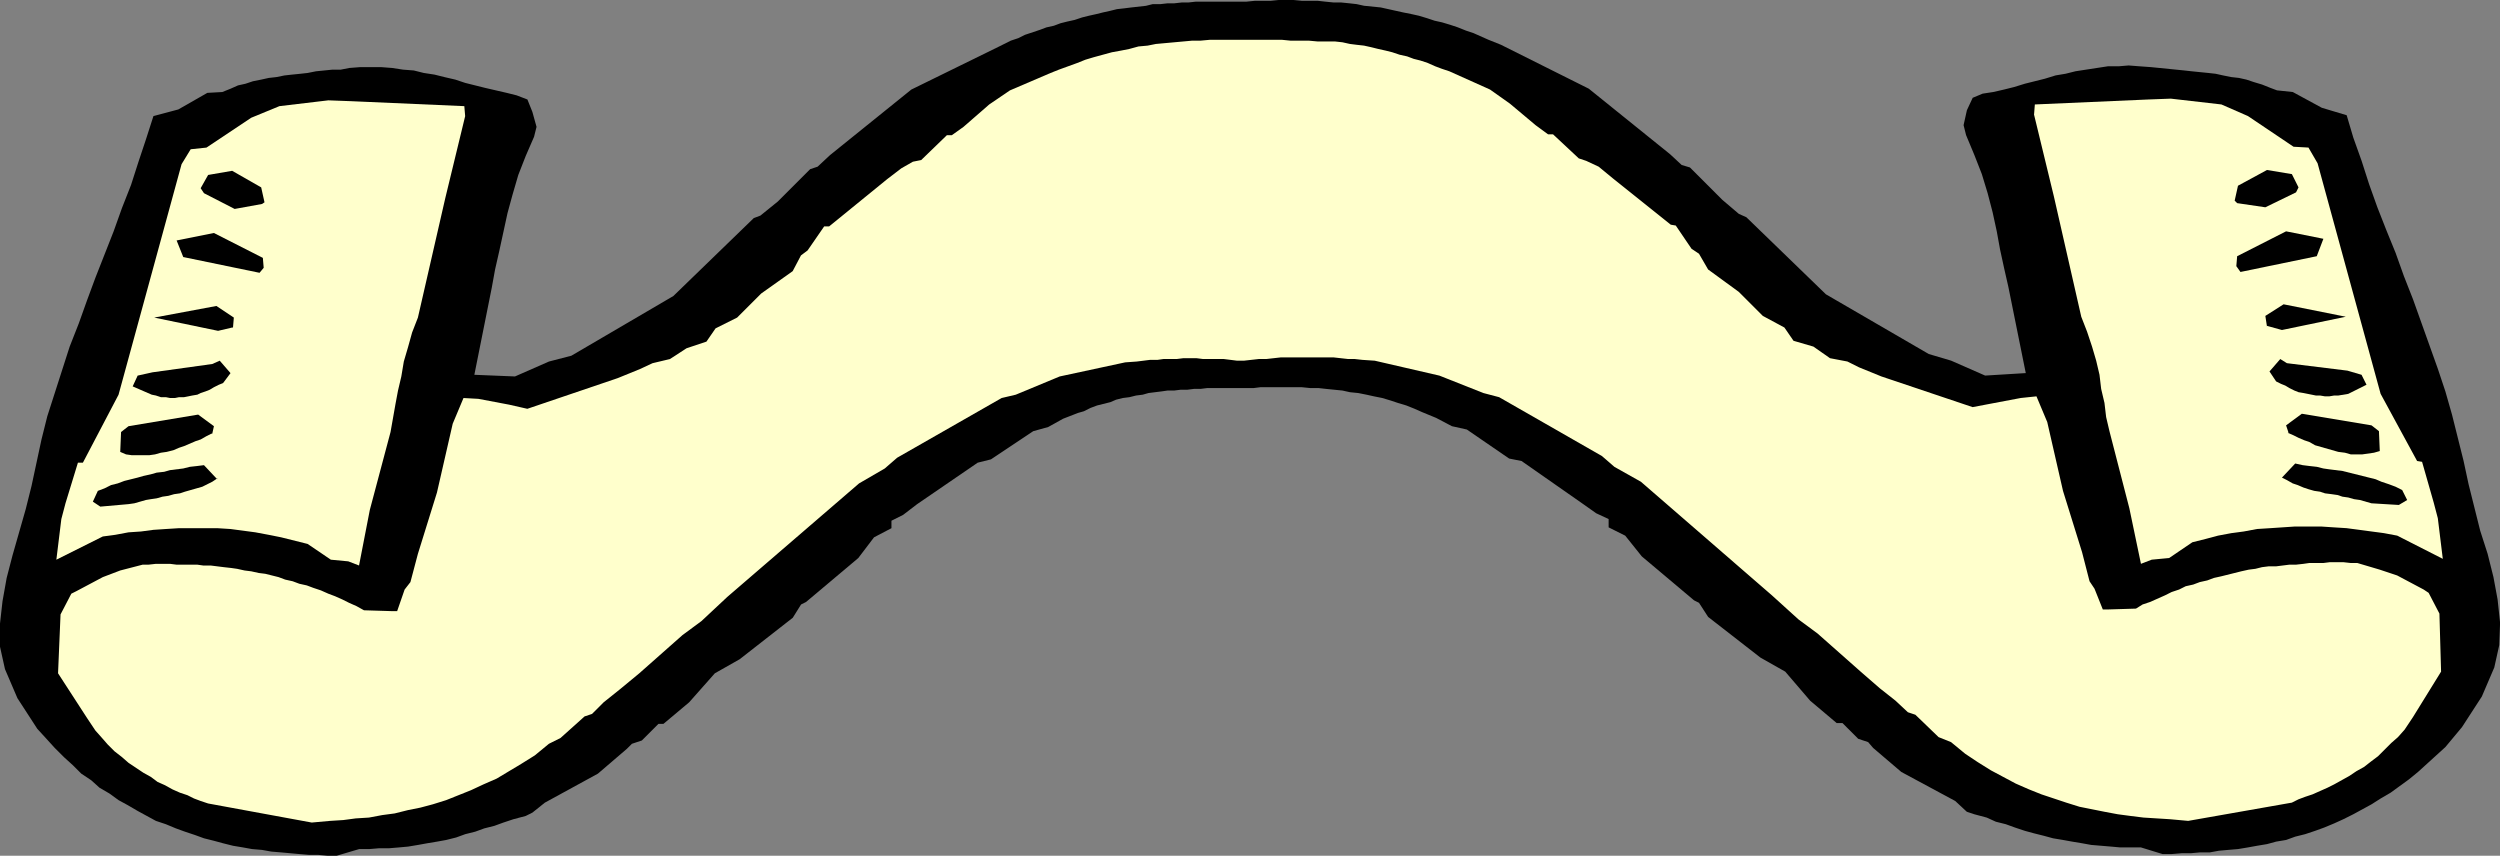 <?xml version="1.0" encoding="UTF-8" standalone="no"?>
<svg
   version="1.0"
   width="128.911mm"
   height="44.124mm"
   id="svg16"
   sodipodi:docname="Banner 003.wmf"
   xmlns:inkscape="http://www.inkscape.org/namespaces/inkscape"
   xmlns:sodipodi="http://sodipodi.sourceforge.net/DTD/sodipodi-0.dtd"
   xmlns="http://www.w3.org/2000/svg"
   xmlns:svg="http://www.w3.org/2000/svg">
  <rect width="100%" height="100%" fill="#808080" stroke="none"/>
  <sodipodi:namedview
     id="namedview16"
     pagecolor="#ffffff"
     bordercolor="#000000"
     borderopacity="0.25"
     inkscape:showpageshadow="2"
     inkscape:pageopacity="0.0"
     inkscape:pagecheckerboard="0"
     inkscape:deskcolor="#d1d1d1"
     inkscape:document-units="mm" />
  <defs
     id="defs1">
    <pattern
       id="WMFhbasepattern"
       patternUnits="userSpaceOnUse"
       width="6"
       height="6"
       x="0"
       y="0" />
  </defs>
  <path
     style="fill:#000000;fill-opacity:1;fill-rule:evenodd;stroke:none"
     d="m 252.096,75.465 h 1.616 l 1.616,0.162 h 1.616 l 1.454,0.162 1.616,0.162 1.616,0.162 1.454,0.323 1.616,0.162 1.616,0.323 1.454,0.323 1.616,0.323 1.616,0.485 1.454,0.485 1.616,0.485 1.616,0.646 1.454,0.646 2.747,1.131 3.07,1.616 2.909,0.646 8.242,5.656 2.424,0.485 11.797,8.241 2.747,1.939 2.424,1.131 v 1.616 l 3.232,1.616 3.232,4.04 10.181,8.565 0.97,0.485 1.778,2.747 10.181,7.918 4.848,2.747 4.848,5.656 5.171,4.363 h 1.131 l 3.07,3.07 1.939,0.646 0.97,1.131 5.494,4.686 10.504,5.656 2.262,2.101 1.454,0.485 2.424,0.646 1.778,0.808 1.939,0.485 1.778,0.646 1.939,0.646 1.778,0.485 1.939,0.485 1.778,0.485 1.939,0.323 1.778,0.323 1.939,0.323 1.778,0.323 1.939,0.162 1.939,0.162 1.778,0.162 h 1.939 2.101 l 4.202,1.293 h 1.778 l 1.939,-0.162 h 1.778 l 1.778,-0.162 h 1.939 l 1.778,-0.323 1.778,-0.162 1.939,-0.162 1.939,-0.323 1.778,-0.323 1.939,-0.323 1.778,-0.485 1.939,-0.323 1.778,-0.646 1.939,-0.485 1.939,-0.646 1.778,-0.646 1.939,-0.808 1.778,-0.808 1.939,-0.97 1.778,-0.97 1.778,-0.97 1.778,-1.131 1.939,-1.131 1.778,-1.293 1.778,-1.293 1.778,-1.454 1.778,-1.616 1.778,-1.616 1.778,-1.616 1.616,-1.939 1.616,-1.939 3.878,-5.979 2.424,-5.656 0.97,-4.363 0.162,-4.363 -0.485,-4.525 -0.808,-4.363 -1.131,-4.525 -1.454,-4.525 -1.131,-4.525 -1.131,-4.525 -0.97,-4.525 -1.131,-4.525 -1.131,-4.525 -1.293,-4.525 -1.454,-4.363 -1.616,-4.525 -1.616,-4.525 -1.616,-4.525 -1.778,-4.525 -1.616,-4.525 -1.778,-4.363 -1.778,-4.525 -1.616,-4.525 -1.454,-4.525 -1.616,-4.525 -1.293,-4.363 -4.848,-1.454 -5.656,-3.07 -3.07,-0.323 -1.293,-0.485 -1.616,-0.646 -1.616,-0.485 -1.454,-0.485 -1.454,-0.323 -1.454,-0.162 -1.616,-0.323 -1.454,-0.323 -1.454,-0.162 -1.616,-0.162 -1.616,-0.162 -1.454,-0.162 -1.616,-0.162 -1.616,-0.162 -1.616,-0.162 -1.616,-0.162 -2.262,-0.162 -2.101,-0.162 -1.939,0.162 h -2.101 l -2.101,0.323 -2.101,0.323 -2.101,0.323 -1.939,0.485 -1.939,0.323 -2.101,0.646 -1.939,0.485 -1.939,0.485 -2.101,0.646 -1.939,0.485 -2.101,0.485 -2.101,0.323 -1.939,0.808 -1.131,2.424 -0.646,2.909 0.485,1.939 1.616,3.878 1.454,3.717 1.131,3.717 0.97,3.717 0.808,3.717 0.646,3.555 0.808,3.717 0.808,3.555 3.394,16.806 -7.918,0.485 -6.626,-2.909 -4.363,-1.293 -20.038,-11.635 -15.514,-15.028 -1.454,-0.646 -3.232,-2.747 -6.302,-6.302 -1.616,-0.485 -2.262,-2.101 -15.837,-12.766 -17.13,-8.565 -2.424,-0.97 -1.454,-0.646 -1.454,-0.646 -1.454,-0.485 -1.616,-0.646 -1.454,-0.485 -1.616,-0.485 -1.454,-0.323 -1.454,-0.485 -1.616,-0.485 -1.454,-0.323 -1.616,-0.323 -1.454,-0.323 -1.454,-0.323 -1.454,-0.323 -1.616,-0.162 -1.616,-0.162 -1.454,-0.323 -1.454,-0.162 -1.616,-0.162 h -1.454 l -1.616,-0.162 -1.454,-0.162 h -1.616 -1.454 L 252.096,0 h -1.454 -1.454 l -1.616,0.162 h -1.454 -1.616 l -1.616,0.162 h -1.454 -1.454 -1.293 -1.454 -1.293 -1.454 -1.454 l -1.454,0.162 h -1.293 l -1.454,0.162 h -1.293 l -1.454,0.162 h -1.454 l -1.293,0.323 -1.454,0.162 -1.454,0.162 -1.293,0.162 -1.454,0.162 -1.293,0.323 -1.454,0.323 -1.293,0.323 -1.454,0.323 -1.293,0.323 -1.454,0.485 -1.454,0.323 -1.293,0.323 -1.293,0.485 -1.454,0.323 -1.293,0.485 -1.454,0.485 -1.454,0.485 -1.293,0.646 -1.454,0.485 -2.262,1.131 -17.13,8.403 -15.837,12.766 -2.424,2.262 -1.454,0.485 -6.302,6.302 -3.394,2.747 -1.293,0.485 -15.675,15.19 -19.877,11.635 -4.363,1.131 -6.626,2.909 -7.918,-0.323 3.394,-16.968 0.646,-3.555 0.808,-3.555 0.808,-3.717 0.808,-3.717 0.97,-3.555 1.131,-3.878 1.454,-3.717 1.616,-3.717 0.485,-1.939 -0.808,-2.909 -0.97,-2.424 -2.101,-0.808 -1.939,-0.485 -2.101,-0.485 -2.101,-0.485 -1.939,-0.485 -1.939,-0.485 -1.939,-0.646 -2.101,-0.485 -1.939,-0.485 -2.101,-0.323 -1.939,-0.485 -2.101,-0.162 -2.101,-0.323 -2.101,-0.162 h -2.101 -2.101 l -2.101,0.162 -1.616,0.323 h -1.616 l -1.616,0.162 -1.616,0.162 -1.616,0.323 -1.454,0.162 -1.616,0.162 -1.454,0.162 -1.616,0.323 -1.454,0.162 -1.454,0.323 -1.616,0.323 -1.454,0.485 -1.454,0.323 -1.454,0.646 -1.616,0.646 -2.909,0.162 -5.656,3.232 -4.848,1.293 -1.454,4.525 -1.454,4.363 -1.454,4.525 -1.778,4.525 -1.616,4.525 -1.778,4.525 -1.778,4.525 -1.616,4.363 -1.616,4.525 -1.778,4.525 -1.454,4.525 -1.454,4.525 -1.454,4.525 -1.131,4.525 -0.97,4.525 -0.97,4.525 -1.131,4.525 -1.293,4.525 -1.293,4.525 -1.131,4.363 -0.808,4.525 L 0,121.52 v 4.525 l 0.97,4.363 2.424,5.656 3.878,5.979 1.778,1.939 1.616,1.778 1.778,1.778 1.778,1.616 1.616,1.616 1.939,1.293 1.616,1.454 1.939,1.131 1.778,1.293 1.778,0.97 1.939,1.131 1.778,0.97 1.778,0.97 1.939,0.646 1.939,0.808 1.778,0.646 1.939,0.646 1.778,0.646 1.939,0.485 1.778,0.485 1.939,0.485 1.939,0.323 1.778,0.323 1.939,0.162 1.778,0.323 1.939,0.162 1.778,0.162 1.778,0.162 1.939,0.162 h 1.778 l 1.778,0.162 h 1.778 l 4.363,-1.293 h 1.939 l 1.939,-0.162 h 1.939 l 1.939,-0.162 1.778,-0.162 1.939,-0.323 1.778,-0.323 1.939,-0.323 1.778,-0.323 1.939,-0.485 1.778,-0.646 1.939,-0.485 1.778,-0.646 1.939,-0.485 1.778,-0.646 1.939,-0.646 2.424,-0.646 1.293,-0.646 2.424,-1.939 10.342,-5.656 5.656,-4.848 0.97,-0.97 1.939,-0.646 3.232,-3.232 h 0.97 l 5.01,-4.202 5.01,-5.656 4.848,-2.747 10.342,-8.08 1.616,-2.586 0.97,-0.485 10.181,-8.565 3.07,-4.04 3.394,-1.778 v -1.454 l 2.262,-1.131 2.747,-2.101 11.797,-8.08 2.586,-0.646 8.242,-5.494 2.909,-0.808 2.909,-1.616 2.909,-1.131 1.131,-0.323 1.293,-0.646 1.293,-0.485 1.293,-0.323 1.293,-0.323 1.131,-0.485 1.293,-0.323 1.293,-0.162 1.293,-0.323 1.293,-0.162 1.131,-0.323 1.293,-0.162 1.293,-0.162 1.131,-0.162 h 1.293 l 1.293,-0.162 h 1.293 l 1.293,-0.162 h 1.293 l 1.293,-0.162 h 1.293 1.131 1.293 1.454 1.293 1.131 1.454 l 1.293,-0.162 h 1.293 1.293 1.454 1.131 1.293 z"
     id="path1" />
  <path
     style="fill:#ffffcc;fill-opacity:1;fill-rule:evenodd;stroke:none"
     d="m 90.657,22.623 -3.878,15.998 -5.333,23.27 -1.131,2.909 -0.808,2.909 -0.808,2.747 -0.485,2.909 -0.646,2.747 -0.485,2.586 -0.485,2.747 -0.485,2.747 -4.04,15.19 -2.101,10.827 -2.101,-0.808 -3.394,-0.323 -4.525,-3.07 -2.586,-0.646 -2.586,-0.646 -2.424,-0.485 -2.586,-0.485 -2.424,-0.323 -2.424,-0.323 -2.586,-0.162 h -2.586 -2.424 -2.424 l -2.586,0.162 -2.424,0.162 -2.424,0.323 -2.424,0.162 -2.586,0.485 -2.424,0.323 -9.05,4.525 0.97,-7.918 0.808,-3.07 2.424,-7.918 h 0.97 l 6.949,-13.251 12.282,-44.924 1.778,-2.909 3.07,-0.323 8.726,-5.817 5.494,-2.262 9.534,-1.131 4.363,0.162 22.139,0.97 0.162,1.939 z"
     id="path2" />
  <path
     style="fill:#ffffcc;fill-opacity:1;fill-rule:evenodd;stroke:none"
     d="m 396.404,22.3 3.878,15.998 5.333,23.431 1.131,2.909 0.97,2.909 0.808,2.747 0.646,2.747 0.323,2.747 0.646,2.747 0.323,2.747 0.646,2.747 3.878,15.028 2.262,10.827 2.101,-0.808 3.394,-0.323 4.525,-3.07 2.586,-0.646 2.424,-0.646 2.586,-0.485 2.424,-0.323 2.586,-0.485 2.586,-0.162 2.424,-0.162 2.424,-0.162 h 2.586 2.424 l 2.424,0.162 2.586,0.162 2.424,0.323 2.424,0.323 2.424,0.323 2.586,0.485 8.888,4.525 -0.97,-7.918 -0.808,-3.07 -2.262,-7.918 -0.97,-0.162 -7.11,-13.089 -12.282,-44.924 -1.778,-3.07 -2.909,-0.162 -8.888,-5.979 -5.171,-2.262 -9.858,-1.131 -4.363,0.162 -22.139,0.97 -0.162,2.101 v 0 z"
     id="path3" />
  <path
     style="fill:#000000;fill-opacity:1;fill-rule:evenodd;stroke:none"
     d="m 51.55,39.429 -0.485,0.323 -5.333,0.97 -5.979,-3.07 -0.646,-0.97 1.454,-2.586 4.686,-0.808 5.656,3.232 z"
     id="path4" />
  <path
     style="fill:#000000;fill-opacity:1;fill-rule:evenodd;stroke:none"
     d="m 435.512,39.106 0.485,0.485 5.494,0.808 5.979,-2.909 0.485,-0.97 -1.293,-2.586 -4.848,-0.808 -5.656,3.07 z"
     id="path5" />
  <path
     style="fill:#000000;fill-opacity:1;fill-rule:evenodd;stroke:none"
     d="m 51.389,52.196 -0.808,0.97 -14.867,-3.07 -1.293,-3.232 7.272,-1.454 9.534,4.848 0.162,1.939 z"
     id="path6" />
  <path
     style="fill:#000000;fill-opacity:1;fill-rule:evenodd;stroke:none"
     d="m 435.835,51.872 0.808,1.131 14.867,-3.07 1.293,-3.394 -7.272,-1.454 -9.534,4.848 z"
     id="path7" />
  <path
     style="fill:#000000;fill-opacity:1;fill-rule:evenodd;stroke:none"
     d="m 45.248,63.831 -2.747,0.646 -12.443,-2.586 12.12,-2.262 3.394,2.262 -0.162,1.939 v 0 z"
     id="path8" />
  <path
     style="fill:#000000;fill-opacity:1;fill-rule:evenodd;stroke:none"
     d="m 441.814,63.507 2.909,0.808 12.443,-2.586 -12.12,-2.424 -3.555,2.262 0.323,2.101 v 0 z"
     id="path9" />
  <path
     style="fill:#000000;fill-opacity:1;fill-rule:evenodd;stroke:none"
     d="m 44.925,72.718 -1.454,1.939 -0.808,0.323 -0.97,0.485 -0.808,0.485 -0.808,0.323 -0.97,0.323 -0.646,0.323 -0.97,0.162 -0.808,0.162 -0.808,0.162 h -0.97 l -0.808,0.162 h -0.97 l -0.808,-0.162 h -0.97 l -0.97,-0.323 -0.808,-0.162 -3.717,-1.616 0.97,-2.101 2.909,-0.646 11.635,-1.616 1.454,-0.646 z"
     id="path10" />
  <path
     style="fill:#000000;fill-opacity:1;fill-rule:evenodd;stroke:none"
     d="m 442.299,72.395 1.293,1.939 0.97,0.485 0.808,0.323 0.808,0.485 0.97,0.485 0.808,0.323 0.97,0.162 0.808,0.162 0.808,0.162 0.808,0.162 h 0.808 l 0.97,0.162 h 0.808 l 0.97,-0.162 h 0.808 l 0.97,-0.162 0.97,-0.162 3.555,-1.778 -0.97,-1.939 -2.747,-0.808 -11.797,-1.454 -1.293,-0.808 -2.101,2.424 z"
     id="path11" />
  <path
     style="fill:#000000;fill-opacity:1;fill-rule:evenodd;stroke:none"
     d="m 42.339,93.241 -0.97,0.646 -0.97,0.485 -0.97,0.485 -1.131,0.323 -1.131,0.323 -1.131,0.323 -0.97,0.323 -1.131,0.162 -1.131,0.323 -1.131,0.162 -1.131,0.323 -1.131,0.162 -0.97,0.162 -1.131,0.323 -1.131,0.323 -1.131,0.162 -5.494,0.485 -1.454,-0.97 0.97,-2.101 1.293,-0.485 1.293,-0.646 1.293,-0.323 1.293,-0.485 1.293,-0.323 1.293,-0.323 1.131,-0.323 1.454,-0.323 1.131,-0.323 1.454,-0.162 1.131,-0.323 1.293,-0.162 1.293,-0.162 1.293,-0.323 1.454,-0.162 1.293,-0.162 2.586,2.747 v 0 z"
     id="path12" />
  <path
     style="fill:#000000;fill-opacity:1;fill-rule:evenodd;stroke:none"
     d="m 444.723,93.079 0.97,0.485 1.131,0.646 0.97,0.323 1.131,0.485 0.97,0.323 1.131,0.323 1.131,0.162 0.97,0.323 1.293,0.162 1.131,0.162 0.97,0.323 1.131,0.162 1.131,0.323 1.131,0.162 1.131,0.323 1.131,0.323 5.333,0.323 1.616,-0.97 -0.97,-1.939 -1.293,-0.646 -1.293,-0.485 -1.454,-0.485 -1.131,-0.485 -1.293,-0.323 -1.293,-0.323 -1.293,-0.323 -1.293,-0.323 -1.293,-0.323 -1.293,-0.162 -1.293,-0.162 -1.131,-0.162 -1.293,-0.323 -1.454,-0.162 -1.293,-0.162 -1.454,-0.323 -2.586,2.747 z"
     id="path13" />
  <path
     style="fill:#000000;fill-opacity:1;fill-rule:evenodd;stroke:none"
     d="m 41.208,84.515 -0.97,0.485 -1.131,0.646 -0.97,0.323 -1.131,0.485 -1.131,0.485 -0.97,0.323 -1.131,0.485 -1.293,0.323 -1.131,0.162 -1.131,0.323 -1.131,0.162 H 27.957 26.826 25.694 l -1.131,-0.162 -1.131,-0.485 0.162,-3.878 1.454,-1.131 13.574,-2.262 3.07,2.262 -0.323,1.454 v 0 z"
     id="path14" />
  <path
     style="fill:#000000;fill-opacity:1;fill-rule:evenodd;stroke:none"
     d="m 445.854,84.353 1.131,0.485 0.97,0.485 1.131,0.485 0.97,0.323 1.131,0.646 1.131,0.323 1.131,0.323 1.131,0.323 1.131,0.323 1.293,0.162 1.131,0.323 h 1.131 1.131 l 1.131,-0.162 1.131,-0.162 1.131,-0.323 -0.162,-3.878 -1.454,-1.131 -13.574,-2.262 -3.07,2.262 0.485,1.454 v 0 z"
     id="path15" />
  <path
     style="fill:#ffffcc;fill-opacity:1;fill-rule:evenodd;stroke:none"
     d="m 260.176,8.08 1.454,0.162 1.454,0.323 1.293,0.162 1.454,0.162 1.454,0.323 1.293,0.323 1.454,0.323 1.293,0.323 1.454,0.485 1.454,0.323 1.293,0.485 1.293,0.323 1.454,0.485 1.454,0.646 1.293,0.485 1.454,0.485 7.918,3.555 3.878,2.747 5.01,4.202 2.424,1.778 h 0.97 l 5.01,4.686 1.454,0.485 2.424,1.131 2.747,2.262 11.312,9.049 0.97,0.162 3.07,4.525 1.454,0.97 1.778,3.07 5.979,4.363 4.686,4.686 4.202,2.262 1.778,2.586 3.878,1.131 3.232,2.262 3.394,0.646 2.262,1.131 4.363,1.778 17.776,5.979 3.394,-0.646 5.979,-1.131 3.07,-0.323 2.101,5.009 3.07,13.412 3.717,11.958 1.454,5.656 0.97,1.454 1.616,4.04 h 1.131 l 5.333,-0.162 1.293,-0.808 1.454,-0.485 1.454,-0.646 1.454,-0.646 1.293,-0.646 1.454,-0.485 1.293,-0.646 1.454,-0.323 1.293,-0.485 1.454,-0.323 1.293,-0.485 1.454,-0.323 1.293,-0.323 1.293,-0.323 1.293,-0.323 1.454,-0.323 1.293,-0.162 1.293,-0.323 1.293,-0.162 h 1.454 l 1.293,-0.162 1.293,-0.162 h 1.293 l 1.454,-0.162 1.131,-0.162 h 1.454 1.293 l 1.293,-0.162 h 1.454 1.131 l 1.454,0.162 h 1.293 l 4.363,1.293 3.394,1.131 5.171,2.747 0.97,0.646 2.101,4.04 0.323,11.312 -5.494,8.888 -1.616,2.424 -1.293,1.454 -1.293,1.131 -1.293,1.293 -1.293,1.293 -1.293,0.97 -1.454,1.131 -1.454,0.808 -1.454,0.97 -1.454,0.808 -1.454,0.808 -1.293,0.646 -1.454,0.646 -1.454,0.646 -1.454,0.485 -1.293,0.485 -1.293,0.646 -20.2,3.555 -3.555,-0.323 -2.586,-0.162 -2.586,-0.162 -2.586,-0.323 -2.424,-0.323 -2.586,-0.485 -2.424,-0.485 -2.424,-0.485 -2.586,-0.808 -2.424,-0.808 -2.424,-0.808 -2.424,-0.97 -2.586,-1.131 -2.424,-1.293 -2.424,-1.293 -2.586,-1.616 -2.424,-1.616 -2.747,-2.262 -2.424,-0.97 -4.525,-4.363 -1.454,-0.485 -2.424,-2.262 -3.07,-2.424 -3.717,-3.232 -8.403,-7.433 -3.717,-2.747 -5.171,-4.686 -25.533,-22.139 -5.171,-2.909 -2.424,-2.101 -20.038,-11.473 -3.07,-0.808 -8.565,-3.394 -12.605,-2.909 -2.424,-0.162 -1.454,-0.162 h -1.293 l -1.454,-0.162 -1.454,-0.162 h -1.454 -1.454 -1.454 -1.454 -1.454 -1.454 -1.454 l -1.454,0.162 -1.454,0.162 h -1.454 l -1.454,0.162 -1.454,0.162 h -1.293 l -1.293,-0.162 -1.293,-0.162 h -1.454 -1.293 -1.293 l -1.293,-0.162 h -1.293 -1.293 l -1.293,0.162 h -1.293 -1.293 l -1.131,0.162 h -1.454 l -1.293,0.162 -1.293,0.162 -2.262,0.162 -12.766,2.747 -8.565,3.555 -2.747,0.646 -20.362,11.635 -2.424,2.101 -5.01,2.909 -25.694,22.139 -5.01,4.686 -3.717,2.747 -8.403,7.433 -3.717,3.07 -3.232,2.586 -2.262,2.262 -1.454,0.485 -4.686,4.202 -2.262,1.131 -2.747,2.262 -2.586,1.616 -2.424,1.454 -2.424,1.454 -2.586,1.131 -2.424,1.131 -2.424,0.97 -2.424,0.97 -2.586,0.808 -2.424,0.646 -2.424,0.485 -2.586,0.646 -2.424,0.323 -2.586,0.485 -2.586,0.162 -2.424,0.323 -2.586,0.162 -3.555,0.323 -20.2,-3.717 -1.454,-0.485 -1.293,-0.485 -1.293,-0.646 -1.454,-0.485 -1.454,-0.646 -1.454,-0.808 -1.454,-0.646 -1.293,-0.97 -1.454,-0.808 -1.454,-0.97 -1.454,-0.97 -1.293,-1.131 -1.454,-1.131 -1.293,-1.293 -1.131,-1.293 -1.293,-1.454 -1.616,-2.424 -5.656,-8.726 0.485,-11.473 2.101,-4.04 0.97,-0.485 5.171,-2.747 3.394,-1.293 4.363,-1.131 h 1.131 l 1.454,-0.162 h 1.293 1.454 l 1.293,0.162 h 1.293 1.293 1.454 l 1.131,0.162 h 1.454 l 1.293,0.162 1.293,0.162 1.454,0.162 1.131,0.162 1.454,0.323 1.293,0.162 1.454,0.323 1.293,0.162 1.293,0.323 1.293,0.323 1.293,0.485 1.454,0.323 1.293,0.485 1.454,0.323 1.293,0.485 1.454,0.485 1.454,0.646 1.293,0.485 1.454,0.646 1.293,0.646 1.454,0.646 1.454,0.808 5.333,0.162 h 1.131 l 1.454,-4.202 1.131,-1.454 1.454,-5.494 3.717,-11.958 3.07,-13.412 2.101,-5.009 2.909,0.162 5.979,1.131 3.555,0.808 17.614,-5.979 4.363,-1.778 2.424,-1.131 3.394,-0.808 3.232,-2.101 3.878,-1.293 1.778,-2.586 4.202,-2.101 4.686,-4.686 6.141,-4.363 1.616,-3.07 1.293,-0.97 3.232,-4.686 h 0.97 l 11.312,-9.211 2.747,-2.101 2.262,-1.293 1.616,-0.323 5.01,-4.848 h 0.97 l 2.262,-1.616 5.01,-4.363 4.04,-2.747 7.918,-3.394 1.616,-0.646 1.778,-0.646 1.778,-0.646 1.616,-0.646 1.616,-0.485 1.778,-0.485 1.778,-0.485 1.778,-0.323 1.616,-0.323 1.778,-0.485 1.778,-0.162 1.616,-0.323 1.778,-0.162 1.778,-0.162 1.778,-0.162 1.778,-0.162 h 1.616 l 1.778,-0.162 h 1.778 1.616 1.778 1.778 1.778 1.778 1.778 1.778 l 1.616,0.162 h 1.778 1.778 l 1.778,0.162 h 1.778 z"
     id="path16" />
</svg>
